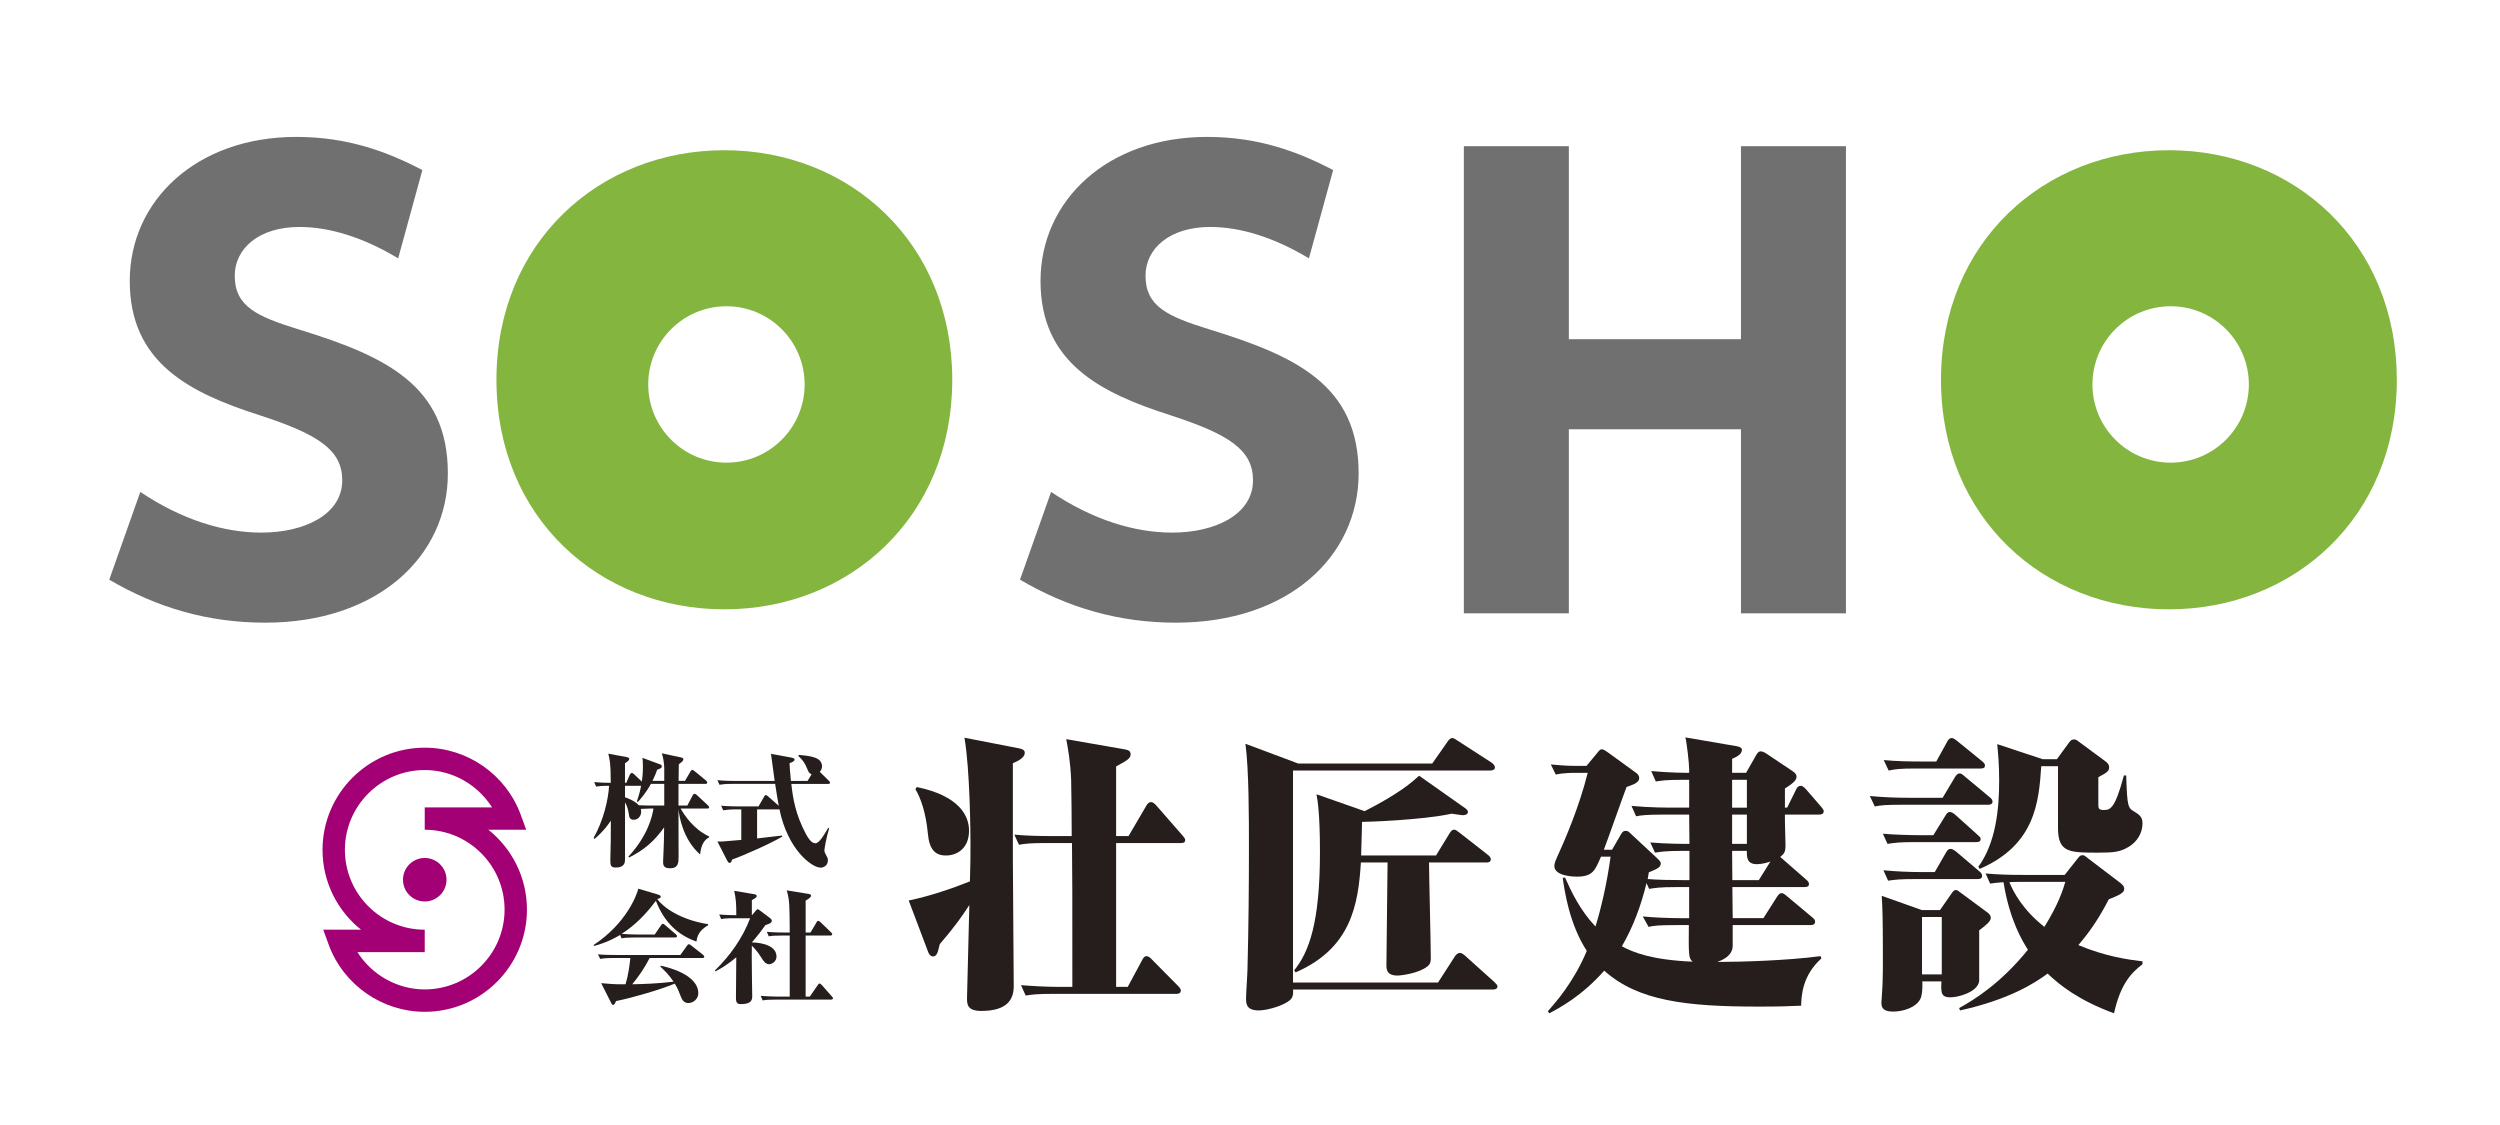 <?xml version="1.0" encoding="utf-8"?>
<!-- Generator: Adobe Illustrator 19.2.1, SVG Export Plug-In . SVG Version: 6.00 Build 0)  -->
<svg version="1.1" id="レイヤー_1" xmlns="http://www.w3.org/2000/svg" xmlns:xlink="http://www.w3.org/1999/xlink" x="0px"
	 y="0px" width="400px" height="180px" viewBox="0 0 400 180" style="enable-background:new 0 0 400 180;" xml:space="preserve">
<style type="text/css">
	.st0{fill:#A30076;}
	.st1{fill:#251E1C;}
	.st2{fill:#707070;}
	.st3{fill:#83B53F;}
</style>
<g>
	<path class="st0" d="M78.143,132.759h6.051l-0.88-2.404c-2.354-6.412-8.523-10.726-15.358-10.726
		c-9.016,0-16.353,7.338-16.353,16.348c0,5.17,2.413,9.781,6.164,12.775h-6.052l0.883,2.412c2.352,6.408,8.524,10.725,15.357,10.725
		c9.019,0,16.356-7.336,16.356-16.352C84.312,140.371,81.898,135.755,78.143,132.759 M67.956,158.306
		c-4.421,0-8.466-2.334-10.773-5.969h10.773v-3.586c-7.041,0-12.773-5.729-12.773-12.775c0-7.035,5.732-12.771,12.773-12.771
		c4.422,0,8.464,2.334,10.776,5.979H67.956v3.576c7.043,0,12.775,5.729,12.775,12.777C80.731,152.576,74.999,158.306,67.956,158.306
		"/>
	<path class="st0" d="M71.441,140.755c0,1.926-1.56,3.482-3.485,3.482c-1.925,0-3.478-1.557-3.478-3.482
		c0-1.92,1.553-3.48,3.478-3.48C69.881,137.275,71.441,138.835,71.441,140.755"/>
</g>
<g>
	<path class="st1" d="M100.262,121.134c0.082,0.018,0.419,0.072,0.419,0.289c0,0.225-0.224,0.383-0.682,0.703v3.131h0.203
		l0.592-1.346c0.047-0.074,0.16-0.246,0.306-0.246c0.099,0,0.25,0.135,0.357,0.215l1.234,1.172c0.057-0.354,0.176-1.141,0.176-2.387
		c0-0.715-0.037-1.088-0.079-1.41l2.888,1.068c0.135,0.063,0.215,0.156,0.215,0.295c0,0.26-0.26,0.367-0.749,0.545
		c-0.155,0.449-0.319,0.91-0.744,1.773h1.882v-1.812c0-1.336-0.265-2.18-0.389-2.594l3.006,0.645
		c0.276,0.051,0.443,0.139,0.443,0.295c0,0.264-0.205,0.404-0.733,0.82c0,0.375-0.032,2.229-0.032,2.646h1.023l0.873-1.492
		c0.044-0.076,0.16-0.256,0.295-0.256c0.104,0,0.266,0.109,0.371,0.197l1.828,1.508c0.078,0.061,0.189,0.182,0.189,0.297
		c0,0.226-0.17,0.226-0.289,0.226h-4.308v3.473h1.413l0.854-1.627c0.056-0.127,0.19-0.258,0.312-0.258
		c0.092,0,0.295,0.131,0.35,0.191l1.78,1.656c0.047,0.062,0.19,0.176,0.19,0.322c0,0.191-0.19,0.191-0.303,0.191h-4.258
		c0.643,1.1,2.059,3.303,4.561,4.465v0.158c-0.617,0.281-1.287,1.006-1.436,2.73c-2.705-2.373-3.32-5.957-3.464-7.227
		c0,1.377,0.017,6.248,0.017,7.484c0,1.012,0,1.949-1.363,1.949c-0.979,0-1.117-0.439-1.117-1.031c0-0.041,0.056-1.205,0.056-1.322
		c0.083-1.789,0.083-2.381,0.109-4.189c-1.584,2.225-3.208,3.615-5.626,4.83l-0.078-0.156c3.109-3.371,3.801-6.434,4.002-7.691
		h-0.496c-0.32,0-1.113,0.029-1.526,0.061c0.011,0.102,0.056,0.229,0.056,0.428c0,0.711-0.495,1.307-1.172,1.307
		c-0.684,0-0.736-0.416-0.816-0.945c-0.06-0.486-0.221-1.201-0.601-1.85v9.117c0,0.412,0,1.326-1.471,1.326
		c-0.812,0-0.878-0.361-0.878-1.195c0-0.135,0.02-0.795,0.02-0.975c0.046-1.316,0.064-2.475,0.064-5.33
		c-0.538,0.773-1.119,1.627-2.606,2.922l-0.15-0.166c1.578-2.811,2.344-6.094,2.474-8.338c-1.24,0-1.676,0.059-2.064,0.139
		l-0.32-0.73c0.836,0.074,1.811,0.121,2.648,0.121v-0.215c0-3.01-0.186-3.652-0.394-4.453L100.262,121.134z M100,127.564
		c0.225,0.08,1.591,0.541,2.199,1.273c0.532,0.039,1.661,0.053,2.222,0.053h1.858v-3.473h-2.132
		c-0.802,1.486-1.722,2.477-2.07,2.887l-0.183-0.064c0.449-1.32,0.6-2.049,0.674-2.512H100V127.564z"/>
	<path class="st1" d="M132.513,125.425h-5.902c0.25,2.219,0.633,4.867,2.385,8.105c0.241,0.436,0.793,1.395,1.451,1.395
		c0.604,0,1.259-1.094,2.066-2.467l0.149,0.082c-0.416,1.348-0.758,3.201-0.758,3.494c0,0.285,0.062,0.396,0.321,0.881
		c0.203,0.338,0.237,0.512,0.237,0.734c0,0.885-0.74,1.176-1.146,1.176c-1.441,0-5.279-2.877-6.602-9.332
		c-0.081,0.01-0.081,0.01-0.139,0.01h-3.44v4.648c3.55-0.418,3.937-0.465,3.978-0.465l0.063,0.156
		c-1.673,1.031-6.3,3.088-8.05,3.691c-0.031,0.18-0.152,0.537-0.4,0.537c-0.165,0-0.307-0.234-0.387-0.393l-1.557-3.041
		c0.66,0.027,0.7,0.027,3.823-0.25v-4.885h-0.754c-1.223,0-1.646,0.074-2.144,0.152l-0.322-0.74
		c1.229,0.113,2.625,0.113,2.822,0.113h3.154l0.891-1.551c0.053-0.117,0.159-0.266,0.293-0.266c0.123,0,0.26,0.148,0.361,0.226
		l1.693,1.492c-0.178-0.982-0.424-2.445-0.576-3.506h-6.757c-1.224,0-1.646,0.059-2.153,0.139l-0.332-0.729
		c1.244,0.119,2.659,0.119,2.848,0.119h6.314c-0.1-0.684-0.544-4.105-0.586-4.338l3.292,0.609c0.136,0.029,0.478,0.1,0.478,0.299
		c0,0.324-0.594,0.523-0.801,0.576c0.025,0.623,0.068,1.385,0.219,2.854h2.664l0.643-1.061c-0.393-0.139-0.534-0.449-0.67-0.818
		c-0.445-1.043-0.619-1.305-1.457-2.131l0.097-0.154c1.882,0.178,3.702,0.361,3.702,1.848c0,0.24-0.084,0.559-0.36,0.863
		l1.435,1.408c0.145,0.143,0.206,0.203,0.206,0.312C132.805,125.417,132.617,125.425,132.513,125.425"/>
	<path class="st1" d="M111.433,150.654c-2.964-1.051-5.154-3.062-6.491-6.531c-1.516,2.059-3.329,3.93-5.48,5.293
		c0.846,0.074,1.671,0.107,2.517,0.107h2.776l0.997-1.457c0.078-0.094,0.184-0.264,0.303-0.264c0.095,0,0.204,0.068,0.387,0.234
		l1.683,1.443c0.114,0.111,0.193,0.188,0.193,0.299c0,0.197-0.153,0.215-0.294,0.215h-6.41c-1.205,0-1.65,0.041-2.151,0.148
		l-0.237-0.551c-1.929,1.15-3.447,1.557-4.156,1.762l-0.103-0.146c5.211-3.428,6.903-7.953,7.167-9.014l3.109,0.924
		c0.389,0.119,0.471,0.227,0.471,0.352c0,0.227-0.142,0.268-0.562,0.375c0.942,1.299,3.628,3.314,8.149,4.027v0.166
		C111.847,148.888,111.55,149.757,111.433,150.654 M112.36,153.283h-8.417c-0.838,1.639-1.757,2.945-2.787,4.203
		c1.768-0.039,4.035-0.107,6.615-0.416c-0.765-1.145-1.492-1.836-2.115-2.412l0.057-0.143c0.941,0.184,6.015,1.355,6.015,4.416
		c0,0.838-0.736,1.553-1.59,1.553c-0.738,0-1.019-0.547-1.222-1.076c-0.358-0.926-0.471-1.227-0.949-2.029
		c-2.414,1.004-6.834,2.273-9.411,2.795c-0.087,0.236-0.209,0.613-0.49,0.613c-0.134,0-0.188-0.158-0.271-0.303l-1.608-3.18
		c0.793,0.074,2.283,0.221,3.9,0.182c0.435-1.438,0.634-2.971,0.773-4.203h-2.691c-1.385,0-1.764,0.08-2.143,0.137l-0.345-0.725
		c0.957,0.092,1.896,0.1,2.85,0.1h10.331l1.053-1.48c0.099-0.115,0.183-0.238,0.295-0.238c0.12,0,0.184,0.041,0.382,0.195
		l1.896,1.496c0.051,0.053,0.197,0.182,0.197,0.291C112.683,153.283,112.486,153.283,112.36,153.283"/>
	<path class="st1" d="M123.041,154.277c-0.572,0-0.969-0.635-1.168-0.969c-0.695-1.152-1.41-1.836-1.578-1.994l-0.016,1.795
		c-0.021,0.891,0.076,5.285,0.076,6.287c0,0.541-0.098,1.264-1.776,1.264c-0.552,0-0.827-0.131-0.827-0.984
		c0-0.912,0.054-5.473,0.054-6.51c-1.407,1.195-2.542,1.83-3.34,2.26l-0.089-0.141c2.441-2.375,4.436-5.189,5.646-8.367h-2.486
		c-1.38,0-1.772,0.062-2.149,0.139l-0.314-0.738c1.348,0.113,2.639,0.113,2.733,0.113c0-1.848-0.04-2.504-0.333-3.902l3.203,0.543
		c0.201,0.045,0.405,0.07,0.405,0.303c0,0.234-0.503,0.494-0.786,0.643v2.414h0.023l0.598-0.715
		c0.165-0.195,0.179-0.232,0.305-0.232c0.113,0,0.27,0.119,0.357,0.182l1.707,1.289c0.139,0.123,0.199,0.232,0.199,0.383
		c0,0.352-0.557,0.533-1.025,0.678c-0.363,0.529-1.049,1.475-2.164,2.771c0.297,0,3.945,0.047,3.945,2.271
		C124.24,153.869,123.484,154.277,123.041,154.277 M132.958,159.937h-8.78c-1.212,0-1.65,0.037-2.151,0.131l-0.317-0.734
		c1.229,0.107,2.635,0.123,2.836,0.123h1.809v-9.771h-1.195c-1.213,0-1.654,0.031-2.153,0.133l-0.317-0.725
		c1.236,0.109,2.629,0.109,2.832,0.109h0.834c-0.025-4.4-0.025-5.174-0.478-6.744l3.489,0.564c0.126,0.029,0.404,0.068,0.404,0.289
		c0,0.297-0.566,0.615-0.866,0.773v5.117h0.777l0.957-1.611c0.031-0.08,0.132-0.254,0.285-0.254c0.107,0,0.307,0.154,0.361,0.215
		l1.675,1.611c0.175,0.164,0.199,0.232,0.199,0.297c0,0.188-0.157,0.225-0.317,0.225h-3.938v9.771h0.672l1.256-1.832
		c0.092-0.139,0.176-0.264,0.3-0.264c0.116,0,0.278,0.164,0.335,0.217l1.613,1.83c0.143,0.152,0.199,0.209,0.199,0.303
		C133.277,159.914,133.078,159.937,132.958,159.937"/>
	<path class="st1" d="M162.941,119.714c0.926,0.17,1.018,0.465,1.018,0.734c0,0.885-1.299,1.393-1.901,1.672v15.41
		c0,3.205,0.14,17.363,0.14,20.238c0,2.189-1.072,3.982-5.205,3.982c-2.27,0-2.27-1.107-2.27-2.076
		c0-0.385,0.322-12.906,0.371-14.863c-1.209,1.855-2.316,3.436-4.736,6.264c-0.358,1.629-0.551,1.951-1.113,1.951
		c-0.37,0-0.653-0.41-0.781-0.822l-3.071-8.125c3.255-0.656,7.063-1.955,9.794-3.062c0.092-3.02,0.092-3.904,0.092-5.994
		c0-1.947-0.092-11.969-0.967-16.988L162.941,119.714z M146.696,125.927c6.682,1.387,8.349,4.506,8.349,6.967
		c0,2.926-1.988,3.986-3.702,3.986c-1.722,0-2.657-0.977-2.88-3.484c-0.332-3.477-1.16-5.709-2.004-7.141L146.696,125.927z
		 M180.567,133.771l2.881-4.922c0.107-0.186,0.371-0.516,0.698-0.516c0.329,0,0.563,0.238,0.84,0.516l4.217,4.828
		c0.285,0.326,0.425,0.512,0.425,0.701c0,0.457-0.283,0.508-0.692,0.508h-10.359v23.016h1.861l2.32-4.316
		c0.182-0.363,0.361-0.602,0.69-0.602c0.284,0,0.606,0.238,0.881,0.559l4.178,4.227c0.143,0.133,0.429,0.455,0.429,0.699
		c0,0.463-0.389,0.549-0.708,0.549h-19.668c-2.6,0-3.439,0.104-4.452,0.273l-0.749-1.666c1.762,0.145,4.227,0.277,6.028,0.277h2.188
		c0-15.73,0-17.441-0.058-23.016h-4.031c-2.506,0-3.431,0.092-4.454,0.275l-0.739-1.617c1.994,0.18,3.986,0.227,6.025,0.227h3.156
		c0-1.387-0.043-7.705-0.09-8.955c-0.135-3.107-0.503-5.018-0.789-6.549l9.287,1.617c0.557,0.109,1.011,0.201,1.011,0.797
		c0,0.652-0.454,0.932-2.316,1.951v11.139H180.567z"/>
	<path class="st1" d="M230.08,157.21l2.699-4.184c0.139-0.232,0.457-0.561,0.779-0.561c0.326,0,0.612,0.238,0.889,0.477l4.642,4.172
		c0.324,0.32,0.506,0.51,0.506,0.689c0,0.42-0.367,0.521-0.694,0.521h-32.02c0.043,0.504,0.043,0.918-0.191,1.35
		c-0.645,1.055-3.803,1.996-5.29,1.996c-2.031,0-2.031-1.123-2.031-1.996c0-0.744,0.228-3.906,0.228-4.549
		c0.18-6.973,0.234-13.426,0.234-19.496c0-4.643,0-12.531-0.562-16.625l8.447,3.16h21.444l2.463-3.521
		c0.182-0.275,0.459-0.559,0.735-0.559c0.235,0,0.605,0.229,0.922,0.463l5.393,3.484c0.19,0.133,0.519,0.461,0.519,0.738
		c0,0.418-0.422,0.52-0.756,0.52h-31.554v33.92H230.08z M229.759,136.88l2.188-3.572c0.182-0.283,0.366-0.561,0.743-0.561
		c0.228,0,0.373,0.146,0.868,0.51l4.467,3.49c0.177,0.133,0.502,0.41,0.502,0.732c0,0.471-0.41,0.518-0.683,0.518h-9.2
		c0,1.988,0.284,12.854,0.284,15.273c0,0.422,0,0.916-0.52,1.338c-1.345,1.115-4.226,1.48-4.816,1.48
		c-1.723,0-1.764-1.018-1.764-1.66c0-2.6,0.184-14.113,0.184-16.432h-4.269c-0.424,6.814-1.583,13.729-10.448,17.588l-0.226-0.326
		c2.358-2.922,4.125-7.57,4.125-18.934c0-6.039-0.373-8.312-0.556-9.242l7.706,2.705c5.662-2.885,7.562-4.648,8.719-5.672
		l7.384,5.205c0.184,0.137,0.421,0.32,0.421,0.598c0,0.459-0.606,0.514-0.842,0.514c-0.228,0-0.329-0.055-1.761-0.242
		c-4.686,1.031-13.602,1.314-14.338,1.314c0,0.732-0.053,2.219-0.148,5.375H229.759z"/>
	<path class="st1" d="M256.157,137.068c-0.978,2.275-1.35,3.195-3.889,3.195c-0.196,0-3.577,0-3.577-1.717
		c0-0.455,0.327-1.15,0.414-1.344c1.298-2.824,3.574-8.117,4.929-13.547h-2.095c-0.236,0-1.86,0-3.016,0.275l-0.792-1.619
		c0.974,0.084,2.315,0.229,4.033,0.229h1.676l1.623-1.955c0.464-0.559,0.557-0.701,0.834-0.701c0.319,0,0.789,0.383,1.062,0.564
		l4.228,3.072c0.419,0.262,0.686,0.553,0.686,0.969c0,0.65-0.686,0.969-2.027,1.438c-0.556,1.434-3.02,8.451-3.629,10.027h1.31
		l1.431-2.461c0.199-0.332,0.333-0.557,0.751-0.557c0.328,0,0.459,0.088,1.02,0.648l3.938,3.664
		c0.603,0.559,0.655,0.748,0.655,0.881c0,0.559-0.373,0.846-1.912,1.439c-0.089,0.609-0.12,0.746-0.182,1.08
		c1.664,0.135,3.821,0.17,5.526,0.17h1.155v-4.68h-1.058c-2.976,0-3.762,0.186-4.456,0.283l-0.747-1.627
		c2.737,0.227,5.145,0.227,6.261,0.227l-0.044-4.686h-4.031c-3.017,0-3.807,0.139-4.458,0.273l-0.742-1.664
		c2.97,0.277,5.887,0.277,6.036,0.277h3.195v-4.453h-0.876c-2.882,0-3.668,0.135-4.457,0.275l-0.743-1.674
		c2.967,0.283,5.662,0.283,6.076,0.283v-0.557c0-0.881-0.367-4.176-0.603-5.111l8.128,1.396c0.23,0.049,0.917,0.139,0.917,0.609
		c0,0.734-0.967,1.158-1.569,1.43v2.232h2.232l1.671-2.928c0.268-0.461,0.505-0.506,0.688-0.506c0.28,0,0.699,0.227,0.974,0.416
		l4.087,2.734c0.598,0.41,0.652,0.652,0.652,0.889c0,0.469-0.287,0.924-1.856,1.902v3.061h0.36l1.441-2.926
		c0.092-0.232,0.317-0.559,0.706-0.559c0.369,0,0.644,0.326,0.837,0.516l2.451,2.83c0.413,0.512,0.413,0.602,0.413,0.703
		c0,0.498-0.451,0.549-0.694,0.549h-5.515v1.016c0,0.559,0.094,3.299,0.094,3.906c0,1.014-0.188,1.34-0.844,1.854l4.14,3.623
		c0.183,0.137,0.46,0.41,0.46,0.691c0,0.504-0.46,0.504-0.698,0.504h-11.562l0.055,4.977h4.916l2.186-3.439
		c0.319-0.465,0.504-0.557,0.695-0.557c0.278,0,0.362,0.047,0.919,0.512l4.003,3.346c0.317,0.273,0.465,0.418,0.465,0.691
		c0,0.508-0.421,0.555-0.709,0.555H277.23v3.305c0,0.592-0.191,1.799-2.463,2.594c3.713,0,11.278-0.221,16.523-0.93l0.136,0.367
		c-3.102,2.785-3.195,6.035-3.246,7.564c-2.178,0.088-3.108,0.145-6.817,0.145c-11.511,0-19.265-0.881-24.688-5.75
		c-3.582,4.076-7.201,5.98-8.786,6.818l-0.231-0.328c1.117-1.252,4.144-4.641,6.228-9.652c-2.84-4.369-3.575-9.746-3.849-11.688
		l0.367-0.047c0.977,2.178,2.367,5.193,4.872,7.834c0.837-2.686,1.812-6.717,2.418-11.18H256.157z M263.442,141.291
		c-0.877,3.613-2.13,7.008-3.944,10.113c1.814,0.979,4.742,2.182,11.332,2.465c-0.657-0.518-0.657-1.074-0.616-5.854h-1.987
		c-2.878,0-3.572,0.092-4.458,0.283l-0.928-1.672c1.668,0.184,4.398,0.281,6.075,0.281h1.35v-4.977h-1.943
		c-2.883,0-3.526,0.15-4.461,0.289L263.442,141.291z M277.138,129.224h2.364v-4.453h-2.364V129.224z M277.138,135.023h2.364v-4.686
		h-2.364V135.023z M277.138,136.14c0,0.693,0.037,3.947,0.037,4.68h4.234l1.852-2.965c-1.21,0.412-2,0.412-2.178,0.412
		c-1.481,0-1.625-0.973-1.581-2.127H277.138z"/>
	<path class="st1" d="M310.823,127.644l1.993-3.342c0.186-0.277,0.421-0.557,0.696-0.557c0.228,0,0.416,0.092,0.885,0.516
		l3.897,3.242c0.365,0.283,0.51,0.51,0.51,0.744c0,0.459-0.423,0.512-0.707,0.512h-13.679c-2.789,0-3.573,0.09-4.453,0.275
		l-0.792-1.674c2.04,0.193,4.045,0.283,6.081,0.283H310.823z M310.4,145.607l1.722-2.465c0.41-0.596,0.503-0.74,0.836-0.74
		c0.229,0,0.279,0.096,0.922,0.557l4.144,3.064c0.271,0.227,0.503,0.463,0.503,0.834c0,0.562-0.699,1.111-1.857,2.002v8.119
		c-0.235,1.762-3.349,2.596-4.591,2.596c-1.395,0-1.579-0.557-1.447-2.553h-3.057c0.046,1.346-0.05,2.27-0.331,2.832
		c-0.692,1.352-2.734,2.002-4.358,2.002c-1.86,0-1.86-0.939-1.86-1.445c0-0.23,0.096-1.254,0.096-1.529
		c0.185-2.277,0.137-6.037,0.137-6.781c0-5.521-0.088-7.195-0.182-8.771l6.398,2.279H310.4z M309.332,133.632l1.951-3.156
		c0.145-0.236,0.324-0.557,0.691-0.557c0.236,0,0.518,0.137,0.887,0.459l3.525,3.166c0.318,0.324,0.52,0.412,0.52,0.693
		c0,0.465-0.376,0.5-0.747,0.5h-9.702c-2.504,0-3.292,0.098-4.453,0.285l-0.747-1.627c1.532,0.148,4.412,0.236,6.037,0.236H309.332z
		 M309.564,139.531l1.815-3.16c0.186-0.324,0.413-0.551,0.698-0.551c0.324,0,0.547,0.18,0.924,0.453l3.667,3.115
		c0.27,0.232,0.47,0.418,0.47,0.742c0,0.461-0.387,0.52-0.705,0.52h-9.883c-2.503,0-3.293,0.086-4.457,0.26l-0.744-1.668
		c1.995,0.193,4.042,0.289,6.038,0.289H309.564z M309.803,121.841l1.762-3.197c0.092-0.191,0.323-0.559,0.695-0.559
		c0.184,0,0.364,0.055,0.876,0.463l3.945,3.205c0.29,0.232,0.512,0.412,0.512,0.74c0,0.381-0.275,0.467-0.739,0.467h-10.207
		c-2.6,0-3.39,0.094-4.458,0.33l-0.79-1.678c1.999,0.189,4.035,0.229,6.074,0.229H309.803z M307.524,155.902h3.159v-9.184h-3.159
		V155.902z M317.694,139.755c1.987,0.186,4.032,0.23,6.03,0.23h6.629l2.047-2.59c0.325-0.418,0.463-0.562,0.784-0.562
		c0.278,0,0.325,0.047,0.929,0.521l5.064,3.85c0.326,0.266,0.701,0.543,0.701,1.016c0,0.506-0.42,0.881-2.471,1.668
		c-1.479,2.881-2.965,5.107-4.868,7.326c4.315,1.812,7.938,2.328,10.259,2.6v0.467c-1.721,1.305-3.523,3.115-4.55,7.848
		c-5.675-2.088-8.683-4.504-10.626-6.359c-1.998,1.479-6.037,4.129-14.015,5.902l-0.141-0.381c2.409-1.332,6.592-3.895,11.003-9.33
		c-0.839-1.344-2.93-4.68-3.904-10.814c-1.207,0.092-1.579,0.145-2.141,0.23L317.694,139.755z M329.105,121.47l1.894-2.598
		c0.292-0.369,0.39-0.559,0.841-0.559c0.234,0,0.328,0,0.924,0.467l4.092,3.022c0.326,0.23,0.605,0.51,0.605,0.969
		c0,0.654-0.382,0.842-1.726,1.58v4.408c0,0.518,0.053,0.838,0.788,0.838c1.073,0,1.822,0,3.303-5.523h0.369
		c0.158,5.15,0.283,5.203,1.389,5.846c0.932,0.557,1.215,0.979,1.215,1.85c0,1.488-0.84,2.883-2.136,3.68
		c-1.387,0.877-2.504,0.975-4.928,0.975c-4.643,0-6.454,0-6.454-3.955v-9.877H326.6c-0.382,5.742-0.975,12.613-9.849,16.428
		l-0.222-0.33c2.829-3.854,3.336-9.33,3.336-13.783c0-2.74-0.185-4.457-0.312-5.846l7.275,2.41H329.105z M322.881,141.103
		c-0.559,0-0.741,0-1.382,0.043c0.641,1.58,2.169,4.461,5.601,7.152c2.23-3.572,2.986-5.938,3.349-7.195H322.881z"/>
</g>
<path class="st2" d="M63.705,41.336c-5.567-3.348-10.935-5.021-15.807-5.021c-6.461,0-10.338,3.439-10.338,7.809
	c0,4.929,3.579,6.508,10.14,8.554c13.917,4.278,23.958,8.925,23.958,23.056c0,13.296-11.234,23.893-29.226,23.893
	c-9.046,0-17.198-2.324-24.952-6.878l4.97-14.04c6.661,4.462,13.321,6.507,19.385,6.507c6.858,0,12.923-2.881,12.923-8.366
	c0-4.835-3.778-7.345-13.222-10.411C30.204,62.811,20.76,57.977,20.76,44.961c0-12.922,10.736-23.056,26.641-23.056
	c8.351,0,14.613,2.416,20.18,5.299L63.705,41.336z"/>
<path class="st2" d="M209.428,41.336c-5.567-3.348-10.936-5.021-15.806-5.021c-6.462,0-10.338,3.439-10.338,7.809
	c0,4.929,3.578,6.508,10.139,8.554c13.917,4.278,23.958,8.925,23.958,23.056c0,13.296-11.234,23.893-29.227,23.893
	c-9.045,0-17.197-2.324-24.951-6.878l4.971-14.04c6.66,4.462,13.32,6.507,19.385,6.507c6.858,0,12.922-2.881,12.922-8.366
	c0-4.835-3.777-7.345-13.221-10.411c-11.333-3.627-20.776-8.461-20.776-21.477c0-12.922,10.735-23.056,26.641-23.056
	c8.351,0,14.613,2.416,20.181,5.299L209.428,41.336z"/>
<path class="st2" d="M278.552,54.276V23.392h16.799v74.746h-16.799V68.684h-27.537v29.454h-16.8V23.392h16.8v30.884H278.552z"/>
<path class="st3" d="M115.895,24.037c-19.945,0-36.464,14.672-36.464,36.729c0,22.143,16.519,36.727,36.464,36.727
	c20.035,0,36.466-14.759,36.466-36.727C152.361,38.887,136.018,24.037,115.895,24.037z M116.229,74.024
	c-6.91,0-12.512-5.602-12.512-12.51c0-6.912,5.602-12.514,12.512-12.514c6.91,0,12.512,5.602,12.512,12.514
	C128.741,68.422,123.139,74.024,116.229,74.024z"/>
<path class="st3" d="M347.026,24.037c-19.946,0-36.466,14.672-36.466,36.729c0,22.143,16.52,36.727,36.466,36.727
	c20.035,0,36.466-14.759,36.466-36.727C383.492,38.887,367.148,24.037,347.026,24.037z M347.304,74.024
	c-6.91,0-12.512-5.602-12.512-12.51c0-6.912,5.602-12.514,12.512-12.514c6.91,0,12.512,5.602,12.512,12.514
	C359.816,68.422,354.214,74.024,347.304,74.024z"/>
<g>
</g>
<g>
</g>
<g>
</g>
<g>
</g>
<g>
</g>
<g>
</g>
<g>
</g>
<g>
</g>
<g>
</g>
<g>
</g>
<g>
</g>
<g>
</g>
<g>
</g>
<g>
</g>
<g>
</g>
</svg>
